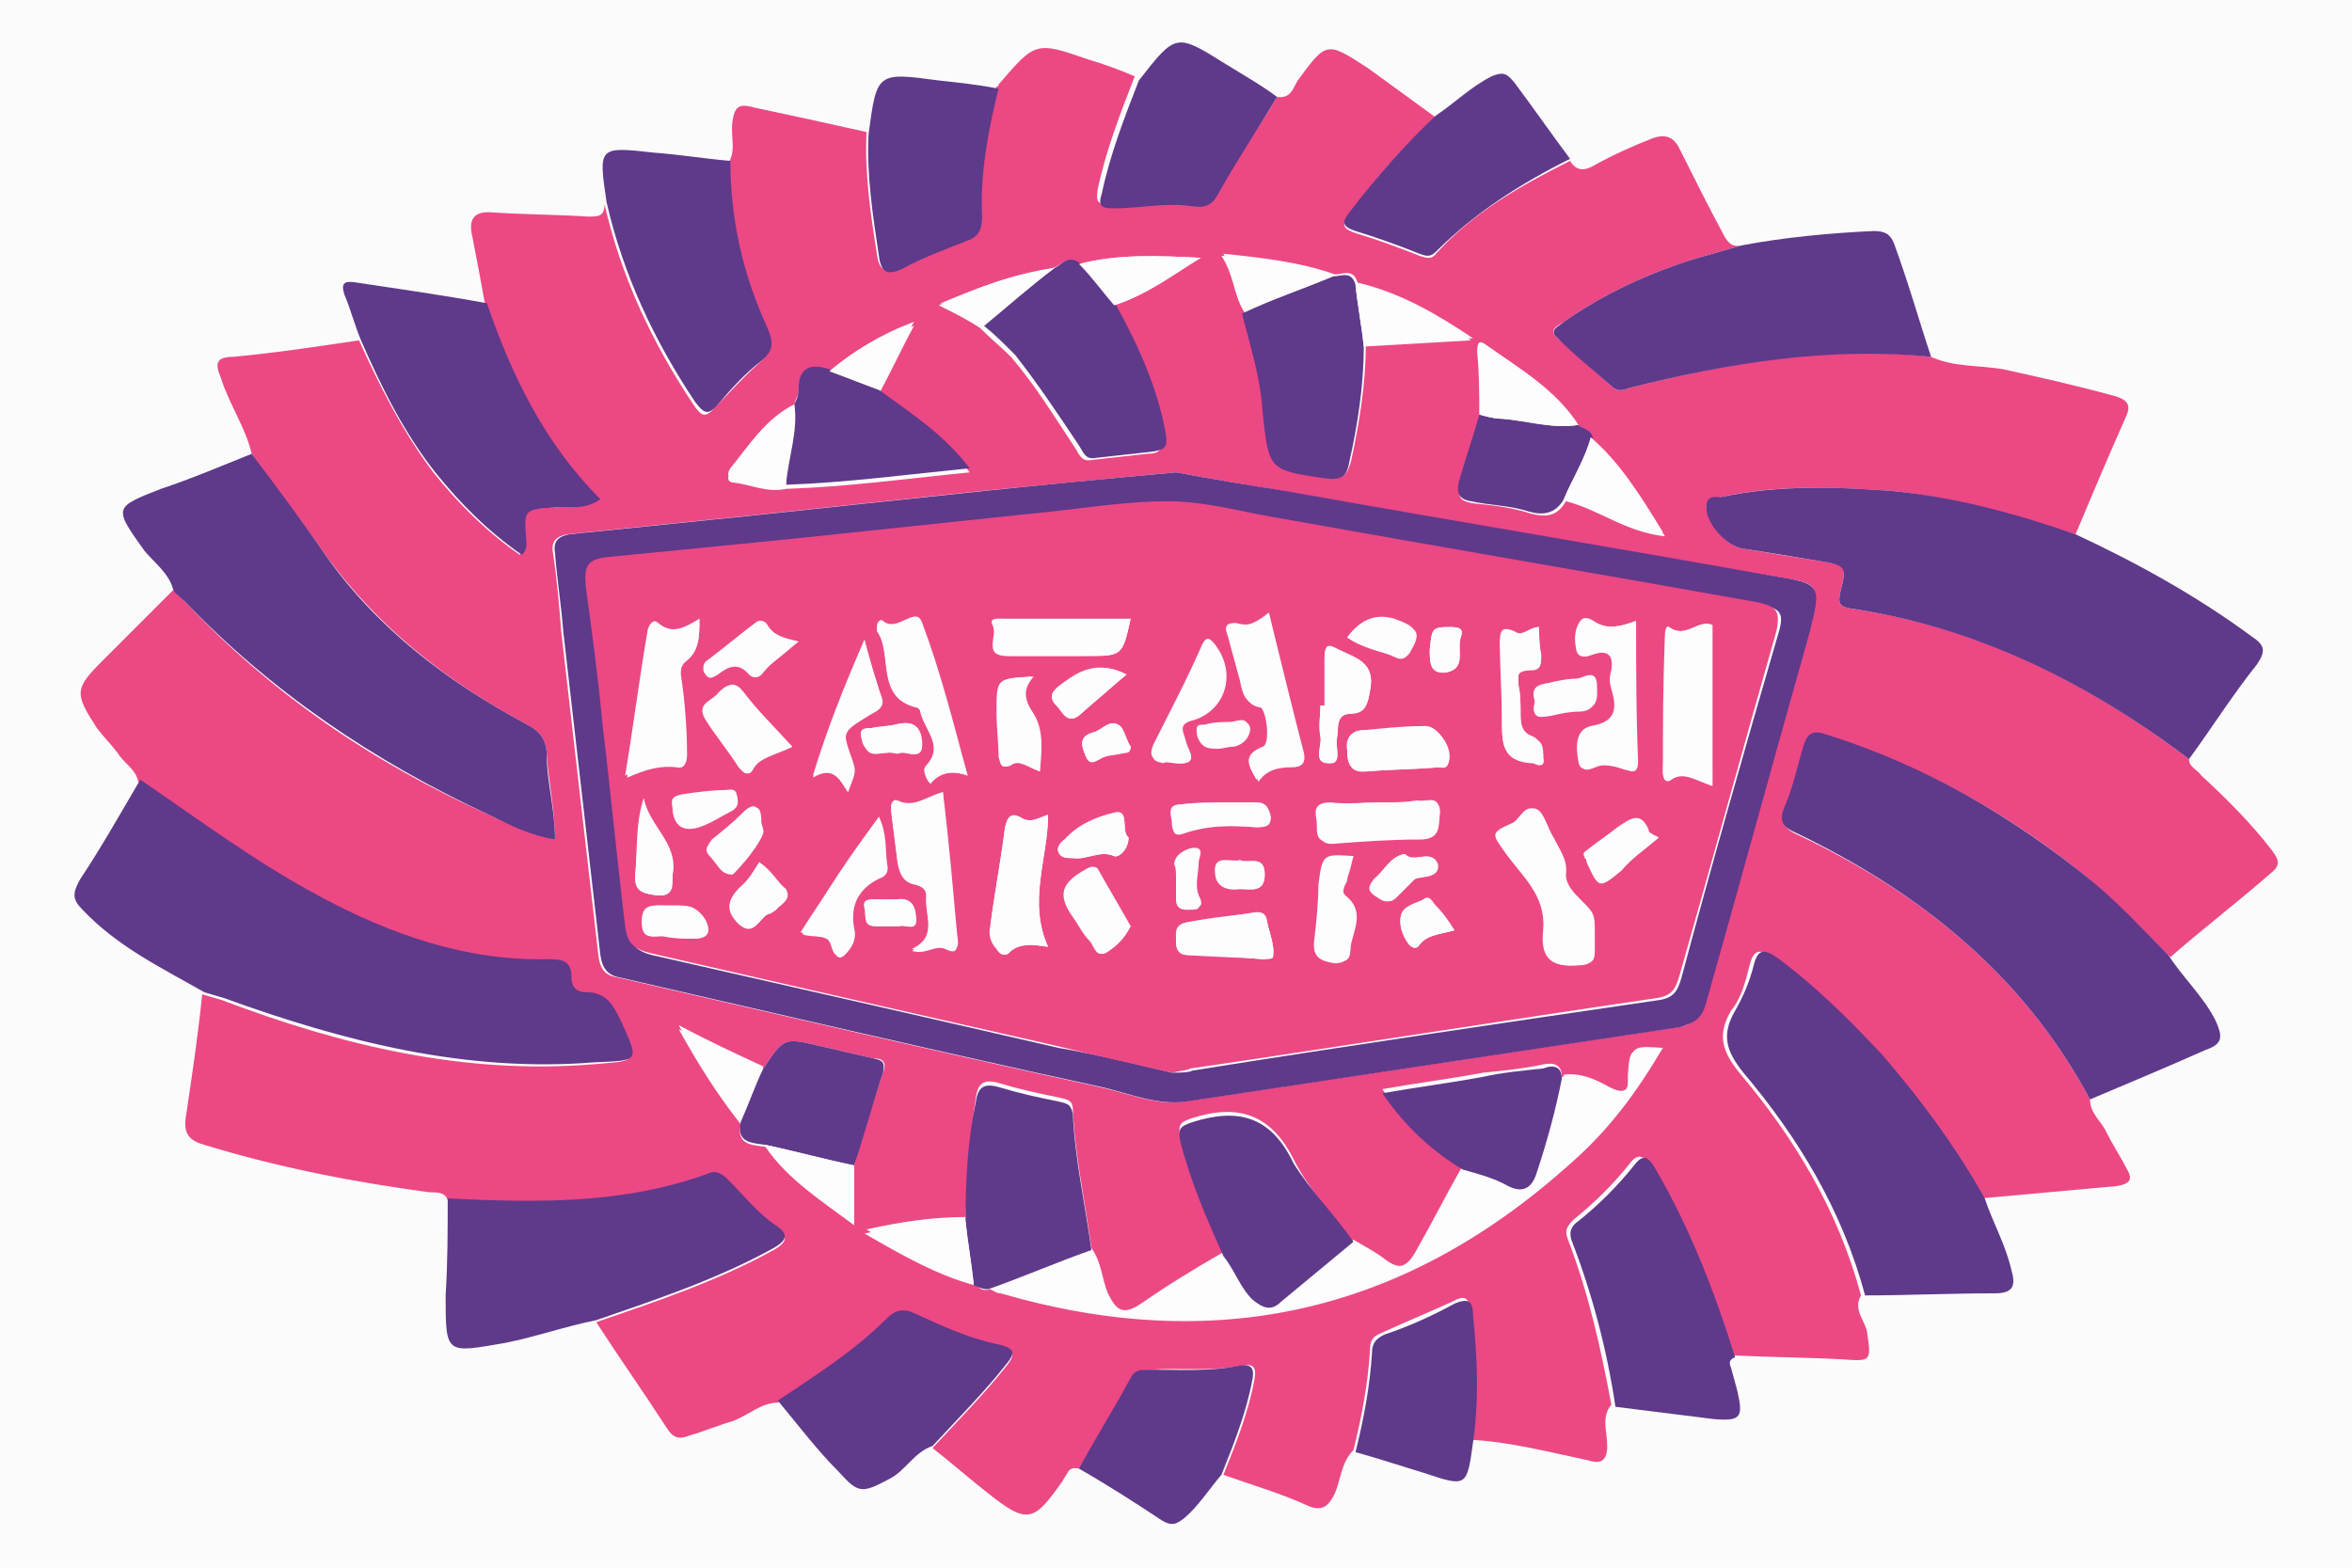 <?xml version="1.0" encoding="utf-8"?>
<!-- Generator: Adobe Illustrator 24.3.0, SVG Export Plug-In . SVG Version: 6.00 Build 0)  -->
<svg version="1.1" id="Layer_1" xmlns="http://www.w3.org/2000/svg" xmlns:xlink="http://www.w3.org/1999/xlink" x="0px" y="0px"
	 width="114px" height="76px" viewBox="0 0 114 76" style="enable-background:new 0 0 114 76;" xml:space="preserve">
<style type="text/css">
	.st0{fill:#FBFBFB;}
	.st1{fill:#EC4884;}
	.st2{fill:#5F398A;}
	.st3{fill:#FEFDFD;}
</style>
<rect x="-2.9" y="-2.4" class="st0" width="121.8" height="80.7"/>
<g>
	<path class="st1" d="M101.3,53.3c0,0.7,0.6,1.1,0.8,1.6c0.3,0.6,0.7,1.2,1,1.8c0.3,0.5,0.1,0.7-0.5,0.8c-2.2,0.2-4.4,0.4-6.6,0.6
		c-1.4-2.5-3.1-4.8-5-7c-1.5-1.7-3.2-3.3-5.1-4.7c-0.6-0.4-0.9-0.4-1.1,0.4c-0.2,0.8-0.4,1.6-0.9,2.2c-0.7,1.2-0.4,2,0.4,3
		c2.7,3.2,4.8,6.7,5.9,10.8c-0.4,0.7,0.2,1.2,0.3,1.8c0.2,1.4,0.2,1.4-1.2,1.3c-1.8-0.1-3.6-0.1-5.4-0.2c-0.9-3.2-2.2-6.3-3.9-9.2
		c-0.4-0.6-0.7-0.5-1-0.1c-0.8,1-1.7,1.9-2.7,2.7c-0.3,0.3-0.5,0.5-0.3,1c1,2.6,1.6,5.3,2.1,8c-0.5,0.6-0.2,1.3-0.2,2
		c0,0.7-0.3,0.9-0.9,0.7c-1.9-0.4-3.8-0.9-5.7-1c0.2-2,0.2-4,0-6.1c-0.1-0.7-0.2-1-0.9-0.6c-1.1,0.5-2.3,1-3.4,1.5
		c-0.5,0.2-0.6,0.4-0.6,0.9c-0.1,1.6-0.4,3.2-0.8,4.8c-0.6,0.6-0.6,1.4-0.9,2.1c-0.3,0.6-0.6,0.9-1.3,0.6c-1.3-0.6-2.7-1-4.1-1.5
		c0.6-1.5,1.2-3,1.5-4.6c0.1-0.6,0-0.8-0.6-0.7c-1.5,0.3-3,0.1-4.4,0.2c-0.3,0-0.7,0-0.9,0.4c-0.8,1.5-1.7,2.9-2.5,4.4
		c-0.2,0-0.4-0.1-0.6,0.1c-0.1,0.2-0.2,0.3-0.3,0.5c-1.4,2-1.7,2.1-3.6,0.6c-0.9-0.7-1.8-1.5-2.7-2.2c1.2-1.3,2.5-2.6,3.6-4
		c0.4-0.5,0.4-0.8-0.3-0.9c-1.4-0.3-2.7-0.9-4.1-1.5c-0.6-0.3-0.9-0.2-1.4,0.2c-1.6,1.5-3.4,2.8-5.3,4c-0.8,0-1.4,0.6-2.2,0.9
		c-0.7,0.2-1.4,0.5-2.1,0.7c-0.5,0.2-0.8,0.1-1.1-0.4c-1.1-1.7-2.3-3.4-3.4-5.1c2.9-1,5.9-2,8.6-3.5c0.7-0.4,0.7-0.7,0.1-1.1
		c-0.9-0.6-1.6-1.4-2.3-2.2c-0.3-0.3-0.6-0.5-1-0.3c-4.1,1.4-8.3,1.3-12.6,1.2c-0.1-0.4-0.5-0.4-0.9-0.4c-3.7-0.5-7.3-1.2-10.9-2.3
		c-0.7-0.2-1-0.5-0.9-1.3c0.3-2,0.6-4,0.8-6c0.3,0.1,0.7,0.2,1,0.3c5.8,2.2,11.7,3.6,17.9,3.1c2.2-0.2,2.2,0,1.3-2
		c-0.3-0.8-0.7-1.4-1.7-1.4c-0.4,0-0.7-0.2-0.7-0.7c0-0.8-0.4-0.9-1.1-0.9c-4,0.1-7.7-1.2-11.2-3.1c-3-1.6-5.7-3.7-8.6-5.6
		C6.6,37.3,6,37,5.7,36.5c-0.3-0.4-0.7-0.8-1-1.2C3.6,33.6,3.6,33.4,5,32c1.1-1.1,2.3-2.3,3.4-3.4c0.2,0.2,0.4,0.3,0.5,0.5
		c4.2,4.5,9.2,7.9,14.8,10.4c1,0.5,2,0.9,3.2,1.2c0-1.4-0.3-2.7-0.4-4.1c0-0.8-0.4-1.2-1-1.5c-3.9-2.1-7.2-4.7-9.8-8.3
		c-1.1-1.6-2.4-3.2-3.5-4.8c-0.3-1.3-1.1-2.4-1.5-3.7c-0.3-0.7-0.2-1,0.6-1c2.1-0.2,4.1-0.5,6.1-0.8c1,2.2,2.1,4.4,3.6,6.4
		c1.2,1.5,2.6,2.9,4.2,4c0.2-0.3,0.2-0.5,0.2-0.8c-0.1-1.4-0.1-1.4,1.4-1.5c0.7,0,1.4,0.1,2.2-0.4c-2.7-2.7-4.3-6-5.5-9.5
		c-0.2-1.1-0.4-2.2-0.6-3.2c-0.2-0.8,0-1.3,1-1.2c1.5,0.1,3.1,0.1,4.6,0.2c0.5,0,0.8,0,0.8-0.6c0.8,3.5,2.3,6.7,4.3,9.7
		c0.4,0.6,0.6,0.7,1.1,0.1c0.7-0.7,1.4-1.5,2.1-2.1c0.6-0.5,0.6-1,0.3-1.6c-1.2-2.6-1.8-5.3-1.8-8.1c0.4-0.6,0.1-1.3,0.2-2
		c0.1-0.7,0.3-0.9,1-0.7C38.4,5.6,40.2,6,42,6.4c-0.1,2,0.2,4,0.5,5.9c0.1,0.8,0.4,1,1.2,0.6c1-0.5,2-0.9,3-1.3
		c0.6-0.2,0.9-0.5,0.8-1.2c-0.1-2.1,0.2-4.2,0.8-6.2c0,0,0.1,0,0.1-0.1c1.8-2.1,1.8-2.1,4.4-1.2c0.7,0.2,1.5,0.5,2.2,0.8
		c-0.7,1.8-1.4,3.6-1.8,5.5c-0.1,0.7,0.1,0.7,0.6,0.7c1.3,0,2.5-0.4,3.8-0.1c0.7,0.1,1-0.1,1.3-0.7C60,7.7,61,6.2,61.9,4.7
		c0.7,0.1,0.8-0.5,1-0.8c1.4-1.9,1.4-1.9,3.4-0.6c1.1,0.8,2.2,1.6,3.3,2.4c-1.6,1.4-3,3-4.2,4.7c-0.4,0.5-0.3,0.7,0.3,0.9
		c1,0.3,2.1,0.7,3.1,1.1c0.3,0.1,0.6,0.2,0.8-0.1c1.8-2,4.1-3.3,6.5-4.5c0.3,0.5,0.7,0.5,1.2,0.2c0.9-0.5,1.8-0.9,2.8-1.3
		c0.6-0.2,1-0.1,1.3,0.5c0.7,1.4,1.4,2.8,2.1,4.1c0.2,0.4,0.4,0.7,0.9,0.6c-0.7,0.2-1.4,0.4-2.1,0.6c-2.3,0.7-4.5,1.7-6.5,3.1
		c-0.3,0.2-0.8,0.4-0.3,0.8c0.9,0.8,1.8,1.6,2.7,2.4c0.3,0.2,0.5,0.1,0.8,0c4.8-1.2,9.6-2.1,14.6-1.5c1.1,0.5,2.3,0.4,3.5,0.6
		c1.8,0.4,3.6,0.8,5.4,1.3c0.7,0.2,0.8,0.5,0.5,1.1c-0.8,1.8-1.6,3.7-2.4,5.6c-2.9-0.9-5.9-1.8-8.9-2.1c-2.8-0.2-5.6-0.3-8.3,0.3
		c-0.3,0.1-0.7,0-0.7,0.5c0.1,0.8,1,1.9,1.8,2c1.2,0.2,2.4,0.4,3.7,0.6c1.3,0.2,1.3,0.2,1,1.5c-0.1,0.5-0.1,0.7,0.5,0.8
		c6.2,0.9,11.5,3.6,16.4,7.3c0,0.4,0.4,0.5,0.6,0.8c1.2,1.1,2.4,2.3,3.4,3.6c0.3,0.4,0.5,0.7,0,1.1c-1.6,1.4-3.3,2.7-4.9,4.1
		c-1.2-1.2-2.4-2.4-3.6-3.5c-3.9-3.3-8.2-5.7-13-7.2c-0.6-0.2-0.9-0.1-1.1,0.6c-0.3,1-0.5,1.9-0.9,2.9c-0.3,0.7-0.1,1,0.6,1.3
		C93.1,43.3,98.1,47.3,101.3,53.3z M76.5,20.6c-1.1-1.7-2.8-2.7-4.4-3.8c-0.4-0.3-0.4,0.1-0.4,0.4c0,1,0,2,0.1,3
		c-0.3,1.1-0.6,2.2-1,3.3c-0.2,0.6,0,0.8,0.6,0.9c1,0.1,1.9,0.2,2.8,0.5c0.8,0.2,1.3,0.1,1.7-0.6c1.6,0.4,2.9,1.5,4.8,1.7
		c-1.1-1.8-2.1-3.4-3.5-4.6C77.1,20.9,76.7,20.8,76.5,20.6z M41.4,56.5c0.4-1.5,0.9-3,1.4-4.5c0.2-0.5,0-0.7-0.5-0.7
		c-0.9-0.2-1.7-0.4-2.6-0.6c-1.7-0.4-1.7-0.4-2.7,1.1c-1.3-0.6-2.6-1.2-4.1-1.9c1,1.8,1.9,3.2,3,4.6c-0.2,1,0.5,1,1.2,1.1
		c1.1,1.6,2.7,2.6,4.3,3.8C41.4,58.2,41.4,57.4,41.4,56.5z M40.2,18c-0.9-0.3-1.5-0.1-1.5,1c0,0.2-0.2,0.4-0.2,0.7
		c-1.4,0.7-2.2,2-3.1,3.2c-0.2,0.3-0.1,0.5,0.2,0.5c0.8,0.1,1.6,0.5,2.5,0.3c3-0.1,5.9-0.5,8.9-0.8c-1.3-1.7-2.9-2.7-4.4-3.8
		c0.6-1.1,1.1-2.2,1.7-3.3C42.7,16.2,41.4,17,40.2,18z M60.3,15.1c0.4,1.6,0.9,3.2,1,4.8c0.2,2.8,0.2,2.8,3.1,3.2
		c0.8,0.1,0.9-0.1,1.1-0.8c0.4-1.9,0.7-3.7,0.7-5.6c1.7-0.1,3.4-0.2,5.2-0.3c-1.8-1.2-3.5-2.2-5.6-2.7c-0.2-0.7-0.7-0.4-1.1-0.4
		c-1.7-0.6-3.5-0.8-5.4-1C59.8,13.3,59.8,14.3,60.3,15.1z M54,14.8c1.5-0.5,2.8-1.5,4.2-2.3c-2-0.1-4-0.2-5.9,0.3
		c-0.5-0.5-0.9,0.1-1.3,0.2c-1.9,0.3-3.6,0.9-5.5,1.8c0.8,0.4,1.4,0.7,2,1.1c0.5,0.5,1,0.9,1.5,1.4c1.2,1.4,2.1,2.9,3.1,4.4
		c0.2,0.3,0.3,0.7,0.8,0.6c0.9-0.1,1.8-0.2,2.7-0.3c0.6,0,0.8-0.2,0.7-0.9C56,18.8,55.1,16.8,54,14.8z M47.3,62.3
		c0.2,0.2,0.4,0.3,0.7,0.2c0.2,0.1,0.3,0.2,0.5,0.2c10.3,3,19.4,1,27.4-6.1c1.8-1.6,3.3-3.5,4.6-5.7c-1.5-0.1-1.5-0.1-1.6,1.2
		c0,0.6,0.1,1.3-1,0.7c-0.6-0.3-1.4-0.6-2.2-0.6c0-0.6-0.4-0.7-0.9-0.6c-0.9,0.2-1.9,0.3-2.9,0.4c-1.6,0.3-3.2,0.5-4.9,0.8
		c1.1,1.6,2.4,2.7,3.9,3.7c-0.8,1.4-1.5,2.8-2.3,4.2c-0.4,0.7-0.8,0.9-1.5,0.4c-0.5-0.4-1-0.6-1.6-1c-1-1.3-2.1-2.5-2.8-3.9
		c-1.1-2.2-2.7-2.7-4.9-2c-0.6,0.2-0.7,0.3-0.6,0.9c0.4,2,1.3,3.8,2.1,5.6c-1.4,0.8-2.7,1.6-4,2.5c-0.9,0.6-1.2,0.3-1.6-0.5
		c-0.3-0.7-0.3-1.5-0.8-2.2c-0.3-2.2-0.8-4.5-0.9-6.7c0-0.5-0.3-0.5-0.7-0.6c-1-0.2-1.9-0.4-2.9-0.7c-0.7-0.2-1,0-1.1,0.7
		c-0.3,1.9-0.4,3.9-0.5,5.8c-1.5,0-3,0.2-4.8,0.6C43.8,60.8,45.4,61.8,47.3,62.3z M57,22.9c-3.3,0.3-6.3,0.6-9.4,0.9
		c-3.8,0.4-7.5,0.8-11.3,1.2c-2.9,0.3-5.9,0.6-8.8,0.9c-0.5,0.1-0.8,0.3-0.7,0.9c0.2,1.3,0.3,2.5,0.4,3.8c0.6,5.2,1.2,10.5,1.8,15.7
		c0.1,0.8,0.4,1,1,1.1c7.8,1.8,15.5,3.6,23.3,5.3c1.4,0.3,2.7,0.9,4.1,0.7c8-1.2,15.9-2.4,23.9-3.6c0.7-0.1,1.1-0.4,1.3-1.2
		c1.6-6,3.3-12,5-17.9c0.7-2.5,0.7-2.4-1.9-2.8c-7.8-1.3-15.7-2.7-23.5-4.1C60.4,23.5,58.6,23.2,57,22.9z"/>
	<path class="st2" d="M6.8,37.8c2.8,1.9,5.6,4,8.6,5.6c3.5,1.9,7.2,3.2,11.2,3.1c0.7,0,1.1,0.1,1.1,0.9c0,0.5,0.3,0.7,0.7,0.7
		c1,0,1.3,0.6,1.7,1.4c0.9,2,0.9,1.9-1.3,2c-6.2,0.5-12.1-1-17.9-3.1c-0.3-0.1-0.7-0.2-1-0.3c-2.1-1.2-4.2-2.2-5.9-4
		c-0.5-0.5-0.5-0.8-0.1-1.5C4.9,41.1,5.8,39.5,6.8,37.8z"/>
	<path class="st2" d="M106.1,36.8c-4.9-3.7-10.3-6.4-16.4-7.3c-0.6-0.1-0.6-0.3-0.5-0.8c0.3-1.2,0.3-1.3-1-1.5
		c-1.2-0.2-2.4-0.4-3.7-0.6c-0.8-0.1-1.8-1.2-1.8-2c0-0.6,0.4-0.5,0.7-0.5c2.8-0.6,5.6-0.5,8.3-0.3c3.1,0.3,6,1.1,8.9,2.1
		c3,1.4,5.9,3,8.6,5c0.6,0.4,0.6,0.7,0.2,1.3C108.2,33.7,107.2,35.3,106.1,36.8z"/>
	<path class="st2" d="M101.3,53.3c-3.2-6-8.2-10-14.2-12.9c-0.7-0.3-0.9-0.6-0.6-1.3c0.4-0.9,0.6-1.9,0.9-2.9
		c0.2-0.7,0.5-0.8,1.1-0.6c4.8,1.5,9.1,4,13,7.2c1.3,1.1,2.4,2.3,3.6,3.5c0.7,1.1,1.7,2,2.3,3.2c0.3,0.7,0.4,1.1-0.5,1.4
		C105.1,51.7,103.2,52.5,101.3,53.3z"/>
	<path class="st2" d="M12.2,22c1.2,1.6,2.4,3.2,3.5,4.8c2.5,3.6,5.9,6.2,9.8,8.3c0.6,0.3,1,0.7,1,1.5c0,1.3,0.4,2.6,0.4,4.1
		c-1.2-0.2-2.2-0.7-3.2-1.2c-5.6-2.6-10.6-6-14.8-10.4c-0.2-0.2-0.4-0.3-0.5-0.5c-0.2-0.8-0.9-1.3-1.4-1.9c-1.5-2.1-1.5-2.1,0.8-3
		C9.3,23.2,10.7,22.6,12.2,22z"/>
	<path class="st2" d="M90.4,62.8c-1.1-4.1-3.2-7.6-5.9-10.8c-0.8-1-1.1-1.8-0.4-3c0.4-0.7,0.7-1.4,0.9-2.2c0.2-0.8,0.5-0.8,1.1-0.4
		c1.9,1.4,3.5,3,5.1,4.7c1.9,2.2,3.6,4.5,5,7c0.4,1.2,1,2.2,1.3,3.5c0.2,0.7,0.1,1.1-0.8,1.1C94.5,62.7,92.4,62.8,90.4,62.8z"/>
	<path class="st2" d="M21.7,58.1c4.2,0.2,8.5,0.3,12.6-1.2c0.4-0.2,0.7,0,1,0.3c0.8,0.8,1.4,1.6,2.3,2.2c0.6,0.4,0.6,0.7-0.1,1.1
		C34.8,62,31.8,63,28.9,64c-1.5,0.3-2.9,0.8-4.4,1.1c-2.9,0.5-2.9,0.6-2.9-2.3C21.7,61.2,21.7,59.7,21.7,58.1z"/>
	<path class="st2" d="M93.6,17.3c-5-0.5-9.8,0.3-14.6,1.5c-0.3,0.1-0.5,0.2-0.8,0c-0.9-0.8-1.8-1.5-2.7-2.4
		c-0.5-0.4,0.1-0.6,0.3-0.8c2-1.4,4.2-2.4,6.5-3.1c0.7-0.2,1.4-0.4,2.1-0.6c2.1-0.4,4.3-0.6,6.4-0.7c0.5,0,0.8,0.1,1,0.6
		C92.5,13.7,93,15.5,93.6,17.3z"/>
	<path class="st2" d="M23.6,14.7c1.2,3.5,2.8,6.8,5.5,9.5c-0.7,0.5-1.5,0.4-2.2,0.4c-1.5,0.1-1.5,0.1-1.4,1.5c0,0.2,0.1,0.5-0.2,0.8
		c-1.6-1.1-3-2.5-4.2-4c-1.5-1.9-2.6-4.1-3.6-6.4c-0.3-0.7-0.5-1.5-0.8-2.2c-0.2-0.6,0-0.7,0.6-0.6C19.3,14,21.4,14.3,23.6,14.7z"/>
	<path class="st2" d="M35.4,7.8c0,2.8,0.6,5.5,1.8,8.1c0.3,0.7,0.3,1.1-0.3,1.6c-0.8,0.6-1.5,1.4-2.1,2.1c-0.5,0.6-0.7,0.4-1.1-0.1
		c-2-3-3.5-6.2-4.3-9.7C29,7.1,29,7.1,31.7,7.4C33,7.5,34.2,7.7,35.4,7.8z"/>
	<path class="st2" d="M78.3,68.2c-0.4-2.7-1.1-5.4-2.1-8c-0.2-0.5,0-0.8,0.3-1c1-0.8,1.9-1.7,2.7-2.7c0.3-0.4,0.6-0.6,1,0.1
		c1.7,2.9,2.9,6,3.9,9.2c-0.3,0.1-0.3,0.3-0.2,0.5c0.1,0.4,0.2,0.7,0.3,1.1c0.3,1.3,0.2,1.5-1.1,1.4C81.5,68.6,79.9,68.4,78.3,68.2z
		"/>
	<path class="st2" d="M37.7,67.9c1.8-1.2,3.7-2.4,5.3-4c0.4-0.4,0.8-0.5,1.4-0.2c1.3,0.6,2.6,1.2,4.1,1.5c0.7,0.2,0.7,0.4,0.3,0.9
		c-1.1,1.4-2.4,2.7-3.6,4c-0.9,0.3-1.3,1.2-2.1,1.6c-1.3,0.7-1.5,0.7-2.4-0.3C39.6,70.3,38.7,69.1,37.7,67.9z"/>
	<path class="st2" d="M48.4,4.3c-0.5,2-0.9,4.1-0.8,6.2c0,0.7-0.2,1-0.8,1.2c-1,0.4-2.1,0.8-3,1.3c-0.8,0.4-1.1,0.2-1.2-0.6
		c-0.3-2-0.6-3.9-0.5-5.9c0.4-3,0.4-3,3.4-2.6C46.4,4,47.4,4.1,48.4,4.3z"/>
	<path class="st2" d="M76.1,7.7c-2.4,1.2-4.6,2.6-6.5,4.5c-0.3,0.3-0.5,0.2-0.8,0.1c-1-0.4-2.1-0.8-3.1-1.1
		c-0.6-0.2-0.7-0.4-0.3-0.9c1.3-1.7,2.7-3.3,4.2-4.7c0.9-0.6,1.7-1.4,2.7-1.9C72.8,3.5,73,3.5,73.4,4C74.3,5.2,75.2,6.5,76.1,7.7z"
		/>
	<path class="st2" d="M61.9,4.7c-0.9,1.5-1.9,3-2.8,4.6c-0.3,0.6-0.6,0.8-1.3,0.7c-1.3-0.2-2.5,0.1-3.8,0.1c-0.6,0-0.8-0.1-0.6-0.7
		c0.4-1.9,1.1-3.7,1.8-5.5c1.8-2.3,1.8-2.3,4.2-0.8C60.2,3.6,61.1,4.1,61.9,4.7z"/>
	<path class="st2" d="M52.3,71.2c0.8-1.5,1.7-2.9,2.5-4.4c0.2-0.4,0.5-0.4,0.9-0.4c1.5,0,3,0.1,4.4-0.2c0.6-0.1,0.7,0.2,0.6,0.7
		c-0.3,1.6-0.9,3.1-1.5,4.6c-0.6,0.7-1.1,1.5-1.8,2.1c-0.4,0.3-0.6,0.4-1.1,0.1C55.1,72.9,53.7,72,52.3,71.2z"/>
	<path class="st2" d="M65.7,70.4c0.4-1.6,0.7-3.2,0.8-4.8c0-0.5,0.2-0.7,0.6-0.9c1.2-0.4,2.3-0.9,3.4-1.5c0.7-0.3,0.9-0.1,0.9,0.6
		c0.2,2,0.3,4,0,6.1c-0.3,2.2-0.3,2.2-2.4,1.5C68,71.1,66.8,70.7,65.7,70.4z"/>
	<path class="st2" d="M57,22.9c1.6,0.3,3.4,0.6,5.3,0.9c7.8,1.4,15.7,2.7,23.5,4.1c2.5,0.4,2.5,0.4,1.9,2.8c-1.7,6-3.3,11.9-5,17.9
		c-0.2,0.8-0.6,1-1.3,1.2c-8,1.2-15.9,2.4-23.9,3.6c-1.4,0.2-2.8-0.4-4.1-0.7c-7.8-1.7-15.5-3.5-23.3-5.3c-0.6-0.1-0.9-0.4-1-1.1
		c-0.6-5.2-1.2-10.5-1.8-15.7c-0.1-1.3-0.3-2.5-0.4-3.8c-0.1-0.6,0.2-0.8,0.7-0.9c2.9-0.3,5.9-0.6,8.8-0.9c3.8-0.4,7.5-0.8,11.3-1.2
		C50.6,23.5,53.7,23.2,57,22.9z M56.8,52c0.5,0,0.8,0,1-0.1c7.5-1.2,15-2.3,22.5-3.4c0.8-0.1,1-0.4,1.2-1.1
		c1.5-5.6,3.1-11.2,4.7-16.7c0.3-1,0.1-1.2-0.9-1.4c-7.8-1.3-15.5-2.7-23.3-4.1c-1.8-0.3-3.5-0.8-5.3-0.8c-2.2,0-4.4,0.4-6.6,0.6
		c-3.8,0.4-7.6,0.8-11.4,1.2c-3,0.3-6.1,0.6-9.1,0.9c-1.1,0.1-1.2,0.5-1.1,1.5c0.3,2.2,0.5,4.4,0.8,6.6c0.4,3.2,0.7,6.5,1.1,9.8
		c0.1,0.7,0.4,1.1,1.2,1.3c6.6,1.5,13.2,3,19.7,4.5C53.1,51.1,55.1,51.6,56.8,52z"/>
	<path class="st3" d="M52.9,60.6c0.5,0.6,0.5,1.5,0.8,2.2c0.4,0.8,0.8,1.1,1.6,0.5c1.3-0.9,2.7-1.7,4-2.5c0.6,0.6,0.8,1.5,1.4,2.1
		c0.5,0.5,0.8,0.6,1.4,0.1c1.1-1,2.3-2,3.5-2.9c0.5,0.3,1.1,0.6,1.6,1c0.7,0.5,1.1,0.3,1.5-0.4c0.7-1.4,1.5-2.8,2.3-4.2
		c0.7,0.3,1.5,0.5,2.2,0.8c0.8,0.4,1.1,0,1.4-0.7c0.5-1.5,0.9-3,1.2-4.5c0.8-0.1,1.5,0.2,2.2,0.6c1,0.5,0.9-0.1,1-0.7
		c0.1-1.3,0.1-1.3,1.6-1.2c-1.3,2.2-2.7,4.1-4.6,5.7c-8,7.1-17.2,9-27.4,6.1c-0.2,0-0.3-0.1-0.5-0.2C49.6,61.9,51.2,61.3,52.9,60.6z
		"/>
	<path class="st2" d="M52.9,60.6c-1.7,0.6-3.3,1.3-5,1.9c-0.3,0-0.5-0.1-0.7-0.2c-0.1-1-0.3-2.1-0.4-3.1c0-2,0.1-3.9,0.5-5.8
		c0.1-0.7,0.4-0.9,1.1-0.7c1,0.3,1.9,0.5,2.9,0.7c0.4,0.1,0.6,0.1,0.7,0.6C52.1,56.2,52.6,58.4,52.9,60.6z"/>
	<path class="st2" d="M51.1,13c0.4-0.2,0.7-0.7,1.3-0.2c0.6,0.7,1.1,1.4,1.7,2c1.1,2,2,4,2.4,6.2c0.1,0.7,0,0.8-0.7,0.9
		c-0.9,0.1-1.8,0.2-2.7,0.3c-0.5,0.1-0.6-0.3-0.8-0.6c-1-1.5-2-3-3.1-4.4c-0.5-0.5-1-1-1.5-1.4C48.8,14.9,49.9,13.9,51.1,13z"/>
	<path class="st2" d="M65.6,60.2c-1.2,1-2.3,1.9-3.5,2.9c-0.5,0.5-0.9,0.3-1.4-0.1c-0.6-0.6-0.9-1.5-1.4-2.1
		c-0.8-1.8-1.6-3.6-2.1-5.6c-0.1-0.6,0-0.7,0.6-0.9c2.2-0.7,3.8-0.3,4.9,2C63.5,57.7,64.7,58.9,65.6,60.2z"/>
	<path class="st2" d="M64.6,13.4c0.4,0,0.9-0.3,1.1,0.4c0.1,1,0.3,2,0.4,3c0,1.9-0.3,3.8-0.7,5.6c-0.1,0.6-0.3,0.9-1.1,0.8
		c-2.8-0.4-2.8-0.4-3.1-3.2c-0.1-1.7-0.6-3.2-1-4.8C61.7,14.5,63.1,14,64.6,13.4z"/>
	<path class="st2" d="M42.6,18.9c1.5,1.1,3.1,2.1,4.4,3.8c-3,0.3-6,0.7-8.9,0.8c0.1-1.3,0.6-2.6,0.4-3.9c0.1-0.2,0.2-0.4,0.2-0.7
		c0-1.1,0.6-1.3,1.5-1C41,18.3,41.8,18.6,42.6,18.9z"/>
	<path class="st2" d="M75.7,52.3c-0.3,1.5-0.7,3-1.2,4.5c-0.2,0.7-0.6,1.1-1.4,0.7c-0.7-0.4-1.5-0.6-2.2-0.8
		c-1.5-0.9-2.8-2.1-3.9-3.7c1.7-0.3,3.3-0.5,4.9-0.8c0.9-0.2,1.9-0.3,2.9-0.4C75.3,51.6,75.7,51.7,75.7,52.3z"/>
	<path class="st2" d="M37.1,55.5c-0.7-0.1-1.4-0.1-1.2-1.1c0.4-0.9,0.7-1.8,1.1-2.6c1-1.5,1-1.5,2.7-1.1c0.9,0.2,1.7,0.4,2.6,0.6
		c0.5,0.1,0.6,0.2,0.5,0.7c-0.5,1.5-0.9,3-1.4,4.5C39.9,56.2,38.5,55.8,37.1,55.5z"/>
	<path class="st2" d="M75.8,24.2c-0.4,0.7-1,0.8-1.7,0.6c-0.9-0.3-1.9-0.3-2.8-0.5c-0.6-0.1-0.7-0.4-0.6-0.9c0.3-1.1,0.7-2.2,1-3.3
		c0.4,0.1,0.7,0.2,1.1,0.2c1.2,0.1,2.4,0.5,3.7,0.3c0.2,0.2,0.6,0.2,0.7,0.6C76.9,22.3,76.2,23.2,75.8,24.2z"/>
	<path class="st3" d="M76.5,20.6c-1.2,0.2-2.4-0.2-3.7-0.3c-0.4,0-0.7-0.1-1.1-0.2c0-1,0-2-0.1-3c0-0.3,0-0.7,0.4-0.4
		C73.7,17.9,75.4,18.9,76.5,20.6z"/>
	<path class="st3" d="M75.8,24.2c0.4-1,1-1.9,1.3-3c1.4,1.2,2.4,2.8,3.5,4.6C78.8,25.7,77.4,24.6,75.8,24.2z"/>
	<path class="st3" d="M66.1,16.8c-0.1-1-0.3-2-0.4-3c2,0.5,3.8,1.5,5.6,2.7C69.5,16.6,67.8,16.7,66.1,16.8z"/>
	<path class="st3" d="M46.8,59.2c0.1,1,0.3,2.1,0.4,3.1c-1.8-0.5-3.4-1.4-5.3-2.5C43.8,59.4,45.3,59.2,46.8,59.2z"/>
	<path class="st3" d="M54,14.8c-0.6-0.7-1.1-1.4-1.7-2c1.9-0.5,3.9-0.4,5.9-0.3C56.9,13.3,55.6,14.3,54,14.8z"/>
	<path class="st3" d="M64.6,13.4c-1.4,0.6-2.9,1.1-4.3,1.7c-0.5-0.8-0.5-1.8-1.1-2.7C61.1,12.6,62.9,12.8,64.6,13.4z"/>
	<path class="st3" d="M38.5,19.6c0.1,1.3-0.4,2.6-0.4,3.9c-0.9,0.3-1.7-0.1-2.5-0.3c-0.3,0-0.4-0.2-0.2-0.5
		C36.3,21.6,37.1,20.3,38.5,19.6z"/>
	<path class="st3" d="M37.1,55.5c1.4,0.3,2.9,0.7,4.3,1c0,0.9,0,1.7,0,2.8C39.8,58.1,38.1,57.1,37.1,55.5z"/>
	<path class="st3" d="M37,51.7c-0.4,0.9-0.7,1.8-1.1,2.6c-1.1-1.4-2.1-2.8-3-4.6C34.4,50.5,35.7,51.1,37,51.7z"/>
	<path class="st3" d="M42.6,18.9c-0.8-0.3-1.6-0.6-2.4-0.9c1.2-1,2.5-1.8,4.1-2.4C43.7,16.7,43.1,17.8,42.6,18.9z"/>
	<path class="st3" d="M51.1,13c-1.2,0.9-2.3,1.9-3.5,2.8c-0.6-0.3-1.2-0.6-2-1.1C47.5,13.9,49.2,13.3,51.1,13z"/>
	<path class="st1" d="M56.8,52c-1.7-0.4-3.6-0.8-5.6-1.3c-6.6-1.5-13.2-3-19.7-4.5c-0.8-0.2-1.1-0.5-1.2-1.3
		c-0.4-3.3-0.7-6.5-1.1-9.8c-0.2-2.2-0.5-4.4-0.8-6.6c-0.1-1,0-1.4,1.1-1.5c3.1-0.3,6.1-0.6,9.1-0.9c3.8-0.4,7.6-0.8,11.4-1.2
		c2.2-0.2,4.4-0.6,6.6-0.6c1.8,0,3.5,0.5,5.3,0.8c7.8,1.4,15.5,2.7,23.3,4.1c0.9,0.2,1.1,0.4,0.9,1.4c-1.6,5.6-3.1,11.1-4.7,16.7
		c-0.2,0.7-0.4,1-1.2,1.1c-7.5,1.1-15,2.3-22.5,3.4C57.5,51.9,57.3,51.9,56.8,52z M83,38.1c0-2.6,0-5,0-7.5c0-0.1,0-0.3,0-0.3
		c-0.7-0.3-1.3,0.7-2.1,0.1c-0.2-0.1-0.2,0.3-0.2,0.5c0,2.2,0,4.4-0.1,6.5c0,0.3,0.1,0.6,0.4,0.4C81.6,37.3,82.1,37.8,83,38.1z
		 M33.9,30c-0.7,0.4-1.3,0.8-2,0.2c-0.2-0.2-0.4,0-0.5,0.3c-0.4,2.3-0.7,4.7-1.1,7.1c0.9-0.4,1.6-0.6,2.4-0.5
		c0.4,0.1,0.5-0.2,0.5-0.6c0.1-1.3-0.1-2.6-0.3-3.9c0-0.3-0.1-0.5,0.2-0.6C33.9,31.6,33.9,30.9,33.9,30z M77.2,45.3c0-1,0-1-0.7-1.7
		c-0.4-0.3-0.7-0.7-0.7-1.2c0-0.7-0.3-1.2-0.6-1.8c-0.2-0.4-0.3-1-0.7-1.3c-0.6-0.4-0.8,0.4-1.2,0.6c-1.1,0.5-1,0.5-0.3,1.5
		c0.8,1.1,1.9,2,1.8,3.6c-0.1,1,0,1.9,1.5,1.8c0.6,0,0.9,0,0.9-0.7C77.2,45.8,77.2,45.6,77.2,45.3z M46.9,37.6
		c-0.7-2.6-1.3-5-2.2-7.4c-0.3-0.9-1.2,0.5-1.9-0.1c-0.1-0.1-0.3,0-0.3,0.3c0,0,0,0.1,0,0.1c0.8,1.2-0.1,3.2,1.9,3.7
		c0.1,0,0.1,0.2,0.2,0.2c0.2,0.9,1.2,1.7,0.3,2.7c-0.2,0.2-0.1,0.5,0.2,0.8C45.5,37.5,46.1,37.3,46.9,37.6z M61.5,29.7
		c-0.5,0.4-1,0.7-1.5,0.6c-0.5,0-0.6,0.1-0.4,0.6c0.2,0.7,0.4,1.5,0.6,2.2c0.1,0.5,0.2,1.1,0.9,1.2c0.4,0.1,0.5,1.8,0.2,2
		c-1,0.4-0.6,0.9-0.3,1.6c0.4-0.6,1-0.7,1.6-0.7c0.5,0,0.7-0.2,0.6-0.7C62.6,34.2,62.1,32.1,61.5,29.7z M45.7,38.4
		c-0.8,0.2-1.4,0.8-2.2,0.4c-0.3-0.1-0.3,0.3-0.3,0.5c0.1,0.8,0.2,1.6,0.3,2.4c0.1,0.6,0.2,1,0.9,1.1c0.3,0,0.5,0.2,0.5,0.6
		c-0.1,0.9,0.6,2-0.7,2.6c0.7,0.3,1.1-0.3,1.6-0.1c0.6,0.3,0.7,0,0.6-0.5C46.2,43.2,46,40.8,45.7,38.4z M50.8,39.5
		c-0.4,0.1-0.8,0.4-1.2,0.2c-0.6-0.4-0.8-0.1-0.9,0.5c-0.2,1.6-0.5,3.1-0.7,4.7c-0.1,0.4,0,0.8,0.3,1.1c0.1,0.2,0.3,0.4,0.6,0.2
		c0.5-0.5,1.2-0.4,1.9-0.3C49.8,43.7,50.8,41.6,50.8,39.5z M79.3,30.1c-0.8,0.3-1.3,0.4-1.9,0.1c-0.2-0.1-0.5-0.4-0.7-0.1
		c-0.2,0.4-0.3,0.9-0.2,1.4c0.1,0.5,0.5,0.3,0.8,0.2c0.7-0.2,0.9,0.1,0.9,0.8c0,0.3-0.1,0.6,0,0.9c0.3,1,0.3,1.6-1,1.8
		c-0.8,0.2-0.7,1.1-0.6,1.7c0.1,0.8,0.7,0.2,1.1,0.2c0.4,0,0.7,0.1,1.1,0.2c0.4,0.2,0.6,0.1,0.6-0.4C79.3,34.7,79.3,32.5,79.3,30.1z
		 M54.8,30c-2,0-4,0-6,0c-0.3,0-0.9-0.1-0.7,0.3c0.3,0.5-0.5,1.5,0.7,1.5c1.3,0,2.6,0,3.8,0C54.4,31.8,54.4,31.8,54.8,30z
		 M66.9,38.9C66.9,38.9,66.9,38.9,66.9,38.9c-0.8,0-1.6,0.1-2.4,0c-0.7,0-0.8,0.3-0.7,0.8c0.1,0.5-0.2,1.2,0.8,1.1
		c1.4-0.1,2.8-0.2,4.1-0.2c1.1,0,0.9-0.8,1-1.3c0.1-0.8-0.6-0.4-1-0.5C68.1,38.9,67.5,38.9,66.9,38.9z M42.6,39.6
		c-1.3,1.9-2.6,3.7-3.8,5.6c0.6,0.2,1.3-0.1,1.5,0.7c0.2,0.7,0.5,0.4,0.8,0c0.2-0.3,0.3-0.6,0.2-1c-0.2-1.1,0.2-1.9,1.2-2.4
		c0.3-0.1,0.5-0.3,0.4-0.7C42.8,41.1,42.9,40.4,42.6,39.6z M57,37c1.2,0.1,0.6-0.6,0.5-1c-0.1-0.5-0.5-0.9,0.4-1.1
		c1.5-0.5,2-2.2,1.1-3.5c-0.3-0.5-0.5-0.4-0.7,0.1c-0.8,1.6-1.5,3.2-2.3,4.7c-0.2,0.5-0.2,0.7,0.4,0.8C56.5,36.9,56.8,37,57,37z
		 M69,35.2c-1,0.1-1.9,0.2-2.9,0.2c-0.7,0-0.9,0.5-0.8,1c0,0.5,0.1,1,0.9,1c1.2-0.1,2.3-0.1,3.5-0.2c0.2,0,0.4,0.1,0.5-0.2
		C70.4,36.3,69.7,35.1,69,35.2z M38.4,36.2c-0.9-1-1.7-1.8-2.5-2.7c-0.5-0.5-0.8-0.2-1.1,0.1c-0.3,0.4-1.1,0.5-0.6,1.3
		c0.5,0.8,1.1,1.5,1.6,2.3c0.2,0.2,0.4,0.5,0.6,0.1C36.9,36.7,37.6,36.6,38.4,36.2z M74.6,30.4c-0.5,0-0.8,0.5-1.2,0.3
		c-0.6-0.3-0.7,0.1-0.7,0.6c0,1.2,0.1,2.5,0.1,3.7c0,1,0,1.9,1.4,2c0,0,0.1,0,0.1,0c0.4,0.2,0.6,0.1,0.5-0.3c0-0.4,0-0.8-0.5-0.9
		c-0.6-0.2-0.6-0.7-0.6-1.2c0-0.4,0-0.9-0.1-1.3c-0.1-0.5-0.1-0.8,0.6-0.8c0.5,0,0.5-0.3,0.5-0.7C74.6,31.3,74.6,30.9,74.6,30.4z
		 M41.1,38.4c0.4-1,0.4-1,0.2-1.6c-0.5-1.4-0.5-1.4,0.8-2.2c0.3-0.2,0.9-0.2,0.6-0.9c-0.3-0.8-0.5-1.6-0.8-2.7
		c-1,2.3-1.8,4.3-2.5,6.6C40.4,37,40.7,37.8,41.1,38.4z M60.4,44.3c-0.8,0.1-1.8,0.3-2.8,0.4c-0.6,0.1-0.5,0.5-0.6,0.9
		c0,0.4,0.1,0.7,0.6,0.7c1.2,0,2.4,0.1,3.6,0.2c0.2,0,0.5,0,0.5-0.1c0.1-0.6-0.2-1.2-0.3-1.8C61.3,44.1,60.9,44.2,60.4,44.3z
		 M64.2,34.2c-0.1,0-0.1,0-0.2,0c0,0.5-0.1,1,0,1.5c0.1,0.5-0.4,1.3,0.4,1.3c0.7,0,0.3-0.8,0.4-1.2c0.1-0.5-0.1-1.2,0.7-1.2
		c0.7,0,0.8-0.5,0.9-1.1c0.3-1.4-0.7-1.6-1.5-2c-0.5-0.2-0.7-0.2-0.7,0.4C64.2,32.6,64.2,33.4,64.2,34.2z M50.4,37.4
		c0.1-1,0.2-2-0.3-2.8c-0.4-0.6-0.6-1.1,0-1.8c-1.8,0.1-1.8,0.1-1.7,1.7c0,0.7,0.1,1.4,0.1,2.2c0,0.3,0.1,0.6,0.5,0.4
		C49.4,36.8,49.8,37.2,50.4,37.4z M65.6,41.5c-1.5,0-1.5,0-1.6,1.3c-0.1,0.9-0.1,1.8-0.2,2.7c-0.1,0.8,0.2,1,1,1.1
		c0.8,0.1,0.6-0.5,0.7-0.9c0.2-0.8,0.6-1.6-0.3-2.3c-0.2-0.2,0-0.5,0.1-0.7C65.3,42.4,65.4,41.9,65.6,41.5z M54.8,44.9
		c-0.6-0.9-1.1-1.9-1.7-2.8c-0.1-0.1-0.2-0.1-0.4,0c-1.3,0.7-1.5,1.3-0.6,2.5c0.2,0.3,0.4,0.7,0.7,1c0.2,0.2,0.3,0.8,0.7,0.6
		C54.1,45.9,54.5,45.5,54.8,44.9z M31.2,38.7c-0.4,1.2-0.3,2.4-0.4,3.6c-0.1,0.9,0.3,1,1,1.1c0.9,0.1,0.8-0.5,0.8-1
		C32.9,40.9,31.5,40.1,31.2,38.7z M59.2,38.9C59.2,38.9,59.2,38.9,59.2,38.9c-0.7,0.1-1.3,0-2,0.1c-0.7,0-0.4,0.6-0.4,0.9
		c0,0.3,0.1,0.6,0.5,0.5c1.1-0.4,2.3-0.4,3.5-0.3c0.4,0,0.7,0,0.7-0.5c0-0.4-0.1-0.7-0.7-0.7C60.3,38.9,59.8,38.9,59.2,38.9z
		 M38.7,31.1c-0.8-0.1-1.2-0.3-1.5-0.7c-0.1-0.2-0.4-0.3-0.6-0.1c-0.8,0.6-1.5,1.2-2.3,1.8c-0.2,0.2-0.3,0.4-0.1,0.6
		c0.2,0.3,0.4,0.1,0.6,0c0.5-0.4,1-0.6,1.5,0c0.2,0.2,0.5,0.2,0.7-0.1C37.5,32,38,31.6,38.7,31.1z M80.4,40.6
		c-0.2-0.1-0.4-0.2-0.5-0.3c-0.4-1-1-0.5-1.5-0.1c-0.5,0.4-1.1,0.8-1.6,1.2c0,0,0.1,0.2,0.1,0.4c0.6,1.3,0.6,1.3,1.7,0.4
		C79.1,41.6,79.7,41.2,80.4,40.6z M54.7,40.6c-0.4-0.3,0.1-1.4-0.7-1.2c-0.9,0.2-1.8,0.6-2.4,1.3c-0.2,0.2-0.4,0.4-0.3,0.6
		c0.1,0.3,0.5,0.3,0.7,0.3c0.7,0.1,1.3-0.4,2-0.1C54.2,41.6,54.7,41.2,54.7,40.6z M37,40.3c0-0.2-0.1-0.3-0.1-0.5
		c0-0.8-0.3-0.8-0.8-0.3c-0.5,0.4-1,0.8-1.5,1.3c-0.3,0.2-0.4,0.5-0.1,0.8c0.3,0.3,0.4,0.8,1,0.8C35.7,42.3,37,40.7,37,40.3z
		 M54.6,32.7c-1.3-0.7-2.3-0.1-3.2,0.5c-0.4,0.3-0.6,0.6-0.2,1c0.3,0.3,0.6,1,1.2,0.4C53.1,33.9,53.8,33.3,54.6,32.7z M36.8,41.8
		c-0.2,0.3-0.4,0.7-0.7,1c-0.7,0.6-1.1,1.2-0.2,1.9c0.8,0.7,1-0.4,1.5-0.5c0.2,0,0.3-0.2,0.4-0.3c0.3-0.2,0.5-0.4,0.3-0.8
		C37.7,42.8,37.5,42.3,36.8,41.8z M74.4,34c-0.2,0.8,0.2,0.8,0.8,0.7c0.4-0.1,0.9-0.2,1.3-0.2c1,0,0.8-0.8,0.8-1.3
		c0-0.7-0.6-0.2-1-0.2c-0.4,0-0.9,0.1-1.3,0.2C74.5,33.2,74.2,33.4,74.4,34z M32.6,43.9c-0.2,0-0.3,0-0.3,0c-0.6,0-1.1-0.1-1.1,0.8
		c0,1,0.7,0.6,1.1,0.7c0.5,0.1,1,0.1,1.4,0.1c0.6,0,0.8-0.3,0.5-0.9C33.8,43.9,33.1,43.9,32.6,43.9z M35.2,38.3
		c-0.7,0.1-1.4,0.2-2.1,0.3c-0.4,0-0.5,0.2-0.5,0.7c0.1,0.9,0.7,1,1.3,0.8c0.6-0.2,1-0.5,1.6-0.8c0.3-0.2,0.3-0.4,0.2-0.7
		C35.7,38.2,35.4,38.3,35.2,38.3z M65.3,30.9c0.7,0.5,1.6,0.6,2.4,1c0.3,0.1,0.4,0,0.6-0.2c0.6-1,0.5-1.2-0.6-1.6
		C66.6,29.7,65.9,30.1,65.3,30.9z M43.3,36.5c0.2,0,0.3,0,0.4,0c0.3-0.1,1,0.4,1-0.4c0-0.7-0.3-1.2-1.1-1c-0.5,0.1-1,0.1-1.4,0.2
		c-0.5,0-0.5,0.3-0.3,0.7C42,36.9,42.8,36.4,43.3,36.5z M68.1,41.4c-0.7,0.1-1,0.8-1.4,1.2c-0.3,0.2-0.4,0.5,0,0.8
		c0.3,0.2,0.6,0.5,1,0.1c0.3-0.3,0.5-0.5,0.8-0.8c0.3-0.4,1.3,0,1.2-0.8C69.4,41.1,68.5,41.9,68.1,41.4z M70.5,45.1
		c-0.4-0.5-0.7-0.9-1-1.3c-0.1-0.2-0.3-0.4-0.5-0.2c-0.4,0.3-1,0.3-1.1,0.8c-0.1,0.5,0.1,1,0.4,1.4c0.2,0.2,0.4,0.2,0.5,0
		C69.2,45.3,69.8,45.3,70.5,45.1z M60.1,41.7c-0.5,0.1-1.3-0.3-1.2,0.6c0,0.7,0.7,0.8,1.2,0.8c0.5,0,1.2,0.2,1.2-0.7
		C61.3,41.4,60.5,41.9,60.1,41.7z M57,42.6C57,42.6,57,42.6,57,42.6c0,0.3,0,0.7,0,1c0,0.6,0.5,0.5,0.8,0.5c0.5,0,0.3-0.3,0.2-0.6
		c-0.1-0.5,0-1.1,0-1.6c0-0.3,0.3-0.7-0.2-0.7c-0.3,0-0.8,0.1-0.9,0.7C57,42,57,42.3,57,42.6z M54.8,36.2c-0.2-0.3-0.3-0.8-0.5-1
		c-0.5-0.4-0.8,0.2-1.3,0.3c-0.7,0.2-0.6,0.6-0.4,1.1c0.2,0.6,0.5,0.3,0.9,0.1c0.3-0.1,0.7-0.2,1-0.2C54.6,36.5,54.8,36.5,54.8,36.2
		z M70.2,30.4c-0.8,0-0.8,0.1-0.9,1.1c0,0.6,0,1.2,0.8,1.1c1-0.2,0.5-1.1,0.7-1.7C71,30.4,70.6,30.4,70.2,30.4z M43.2,44.9
		C43.2,44.9,43.2,44.9,43.2,44.9c0.1,0,0.3,0,0.4,0c0.3-0.1,0.8,0.3,0.8-0.4c0-0.5-0.2-1-0.9-0.9c-0.4,0.1-0.8,0-1.1,0
		c-0.3,0-0.6,0-0.5,0.4c0.1,0.3-0.1,0.8,0.5,0.9C42.7,44.9,43,44.9,43.2,44.9z M59,36.3c0.3,0,0.5-0.1,0.8-0.1
		c0.5-0.1,0.8-0.5,0.8-0.9c-0.1-0.5-0.6-0.2-0.9-0.2c-0.4,0-0.8,0-1.1,0.1c-0.2,0-0.6-0.1-0.5,0.3c0,0.3,0.1,0.6,0.4,0.7
		C58.6,36.2,58.8,36.2,59,36.3z"/>
	<path class="st3" d="M83,38.1c-0.9-0.3-1.4-0.7-2-0.3c-0.3,0.2-0.4-0.1-0.4-0.4c0-2.2,0-4.3,0.1-6.5c0-0.2,0.1-0.6,0.2-0.5
		c0.8,0.6,1.4-0.4,2.1-0.1c0,0,0,0.2,0,0.3C83,33,83,35.5,83,38.1z"/>
	<path class="st3" d="M33.9,30c0,0.9,0,1.6-0.7,2.1C33,32.3,33,32.5,33,32.7c0.2,1.3,0.3,2.6,0.3,3.9c0,0.3-0.1,0.7-0.5,0.6
		c-0.8-0.1-1.5,0.1-2.4,0.5c0.4-2.5,0.7-4.8,1.1-7.1c0-0.3,0.2-0.5,0.5-0.3C32.7,30.8,33.3,30.4,33.9,30z"/>
	<path class="st3" d="M77.3,45.3c0,0.3,0,0.6,0,0.8c0,0.6-0.2,0.6-0.9,0.7c-1.5,0.1-1.6-0.7-1.5-1.8c0.1-1.6-1-2.5-1.8-3.6
		c-0.8-1-0.8-1.1,0.3-1.5c0.4-0.2,0.7-1,1.2-0.6c0.3,0.3,0.4,0.8,0.7,1.3c0.3,0.6,0.7,1.1,0.6,1.8c0,0.5,0.4,0.9,0.7,1.2
		C77.3,44.3,77.3,44.3,77.3,45.3z"/>
	<path class="st3" d="M46.9,37.6c-0.8-0.3-1.4-0.1-1.8,0.4c-0.3-0.3-0.3-0.6-0.2-0.8c0.9-1-0.1-1.8-0.3-2.7c0-0.1-0.1-0.2-0.2-0.2
		c-2-0.5-1.1-2.6-1.9-3.7c0,0,0-0.1,0-0.1c0-0.2,0.2-0.3,0.3-0.3c0.7,0.5,1.6-0.8,1.9,0.1C45.5,32.6,46.1,35,46.9,37.6z"/>
	<path class="st3" d="M61.5,29.7c0.5,2.3,1.1,4.5,1.6,6.7c0.1,0.5-0.1,0.7-0.6,0.7c-0.6,0-1.2,0.2-1.6,0.7c-0.4-0.7-0.7-1.2,0.3-1.6
		c0.4-0.1,0.2-1.9-0.2-2c-0.7-0.1-0.8-0.7-0.9-1.2c-0.2-0.7-0.4-1.5-0.6-2.2c-0.2-0.5,0-0.6,0.4-0.6C60.6,30.4,61,30.2,61.5,29.7z"
		/>
	<path class="st3" d="M45.7,38.4c0.2,2.4,0.4,4.7,0.7,7.1c0,0.5,0,0.8-0.6,0.5c-0.5-0.2-0.9,0.3-1.6,0.1c1.3-0.7,0.6-1.7,0.7-2.6
		c0-0.4-0.2-0.5-0.5-0.6c-0.6-0.1-0.8-0.5-0.9-1.1c-0.1-0.8-0.2-1.6-0.3-2.4c0-0.2-0.1-0.7,0.3-0.5C44.3,39.2,45,38.7,45.7,38.4z"/>
	<path class="st3" d="M50.8,39.5c0,2.1-1,4.2,0,6.4c-0.8-0.1-1.4-0.3-1.9,0.3c-0.2,0.2-0.4,0-0.6-0.2c-0.2-0.3-0.3-0.7-0.3-1.1
		c0.2-1.6,0.5-3.1,0.7-4.7c0.1-0.6,0.3-0.8,0.9-0.5C50.1,39.9,50.5,39.6,50.8,39.5z"/>
	<path class="st3" d="M79.3,30.1c0,2.4,0,4.6,0,6.8c0,0.5-0.2,0.5-0.6,0.4c-0.3-0.1-0.7-0.3-1.1-0.2c-0.4,0-1,0.5-1.1-0.2
		c-0.1-0.6-0.2-1.5,0.6-1.7c1.2-0.2,1.3-0.8,1-1.8c-0.1-0.3-0.1-0.6,0-0.9c0.1-0.7-0.1-1-0.9-0.8c-0.2,0.1-0.7,0.3-0.8-0.2
		c-0.1-0.5-0.1-1,0.2-1.4c0.2-0.3,0.5,0,0.7,0.1C77.9,30.5,78.5,30.4,79.3,30.1z"/>
	<path class="st3" d="M54.8,30c-0.4,1.8-0.4,1.8-2.1,1.8c-1.3,0-2.6,0-3.8,0c-1.2,0-0.4-1-0.7-1.5C47.9,30,48.6,30,48.8,30
		C50.8,30,52.8,30,54.8,30z"/>
	<path class="st3" d="M66.9,38.9c0.6,0,1.2,0,1.9,0c0.4,0,1-0.3,1,0.5c-0.1,0.6,0.1,1.3-1,1.3c-1.4,0-2.8,0.1-4.1,0.2
		c-0.9,0.1-0.7-0.6-0.8-1.1c-0.1-0.5,0-0.9,0.7-0.8C65.3,39,66.1,38.9,66.9,38.9C66.9,38.9,66.9,38.9,66.9,38.9z"/>
	<path class="st3" d="M42.6,39.6c0.4,0.8,0.3,1.6,0.4,2.3c0.1,0.4-0.1,0.6-0.4,0.7c-1,0.5-1.4,1.3-1.2,2.4c0.1,0.4,0,0.7-0.2,1
		c-0.3,0.4-0.6,0.7-0.8,0c-0.2-0.8-0.9-0.5-1.5-0.7C40,43.2,41.2,41.5,42.6,39.6z"/>
	<path class="st3" d="M57,37c-0.2,0-0.5-0.1-0.7-0.1c-0.5-0.1-0.6-0.3-0.4-0.8c0.8-1.6,1.6-3.1,2.3-4.7c0.2-0.5,0.4-0.6,0.7-0.1
		c0.8,1.3,0.4,3.1-1.1,3.5c-0.8,0.3-0.5,0.6-0.4,1.1C57.5,36.4,58.2,37.1,57,37z"/>
	<path class="st3" d="M69,35.2c0.7,0,1.5,1.1,1.2,1.8c-0.1,0.3-0.3,0.2-0.5,0.2c-1.2,0.1-2.3,0.1-3.5,0.2c-0.8,0.1-0.9-0.5-0.9-1
		c0-0.5,0.1-1,0.8-1C67.1,35.3,68,35.2,69,35.2z"/>
	<path class="st3" d="M38.4,36.2c-0.8,0.4-1.5,0.4-1.9,1.1c-0.2,0.4-0.5,0.1-0.6-0.1c-0.6-0.7-1.1-1.5-1.6-2.3
		c-0.5-0.8,0.3-0.9,0.6-1.3c0.3-0.3,0.6-0.7,1.1-0.1C36.7,34.4,37.5,35.3,38.4,36.2z"/>
	<path class="st3" d="M74.6,30.4c0,0.5,0,0.9,0.1,1.3c0,0.4,0,0.7-0.5,0.7c-0.7-0.1-0.6,0.3-0.6,0.8c0.1,0.4,0.1,0.9,0.1,1.3
		c0,0.5,0,1,0.6,1.2c0.4,0.2,0.4,0.6,0.5,0.9c0,0.5-0.2,0.5-0.5,0.3c0,0-0.1,0-0.1,0c-1.4,0-1.4-0.9-1.4-2c0-1.2,0-2.5-0.1-3.7
		c0-0.5,0-0.9,0.7-0.6C73.8,30.9,74.1,30.4,74.6,30.4z"/>
	<path class="st3" d="M41.1,38.4c-0.4-0.6-0.7-1.3-1.7-0.7c0.8-2.3,1.6-4.4,2.5-6.6c0.3,1.1,0.6,1.9,0.8,2.7
		c0.2,0.6-0.3,0.7-0.6,0.9c-1.3,0.8-1.3,0.8-0.8,2.2C41.4,37.4,41.4,37.4,41.1,38.4z"/>
	<path class="st3" d="M60.4,44.3c0.5,0,0.9-0.2,1,0.3c0.1,0.6,0.4,1.2,0.3,1.8c0,0-0.3,0.1-0.5,0.1c-1.2-0.1-2.4-0.1-3.6-0.2
		c-0.5,0-0.6-0.3-0.6-0.7c0-0.4-0.1-0.8,0.6-0.9C58.6,44.5,59.6,44.4,60.4,44.3z"/>
	<path class="st3" d="M64.2,34.2c0-0.8,0-1.5,0-2.3c0-0.7,0.2-0.7,0.7-0.4c0.8,0.4,1.8,0.6,1.5,2c-0.1,0.6-0.2,1-0.9,1.1
		c-0.8,0-0.6,0.7-0.7,1.2c-0.1,0.4,0.3,1.3-0.4,1.2c-0.8,0-0.3-0.9-0.4-1.3c-0.1-0.5,0-1,0-1.5C64.1,34.2,64.2,34.2,64.2,34.2z"/>
	<path class="st3" d="M50.4,37.4c-0.5-0.3-1-0.6-1.5-0.3c-0.4,0.2-0.4-0.1-0.5-0.4c0-0.7-0.1-1.4-0.1-2.2c0-1.6,0-1.6,1.7-1.7
		c-0.5,0.6-0.3,1.1,0,1.8C50.6,35.4,50.4,36.4,50.4,37.4z"/>
	<path class="st3" d="M65.6,41.5c-0.1,0.4-0.2,0.9-0.4,1.3c-0.1,0.2-0.3,0.5-0.1,0.7c0.8,0.7,0.5,1.5,0.3,2.3
		c-0.1,0.3,0.1,0.9-0.7,0.9c-0.7-0.1-1.1-0.3-1-1.1c0.1-0.9,0.2-1.8,0.2-2.7C64.1,41.4,64.1,41.4,65.6,41.5z"/>
	<path class="st3" d="M54.8,44.9c-0.3,0.6-0.7,1-1.2,1.3c-0.4,0.2-0.5-0.3-0.7-0.6c-0.3-0.3-0.5-0.7-0.7-1c-0.8-1.3-0.7-1.8,0.6-2.5
		c0.1-0.1,0.3-0.1,0.4,0C53.7,43,54.3,44,54.8,44.9z"/>
	<path class="st3" d="M31.2,38.7c0.2,1.4,1.6,2.2,1.4,3.7c-0.1,0.5,0.1,1.1-0.8,1c-0.7-0.1-1.1-0.2-1-1.1
		C30.9,41.1,30.9,39.9,31.2,38.7z"/>
	<path class="st3" d="M59.2,38.9c0.6,0,1.1,0,1.7,0c0.5,0,0.6,0.3,0.7,0.7c0,0.5-0.3,0.5-0.7,0.5c-1.2-0.1-2.3-0.1-3.5,0.3
		c-0.5,0.2-0.6-0.1-0.5-0.5c0-0.4-0.3-0.9,0.4-0.9C57.9,38.9,58.5,38.9,59.2,38.9C59.2,38.9,59.2,38.9,59.2,38.9z"/>
	<path class="st3" d="M38.7,31.1c-0.7,0.6-1.2,1-1.7,1.4c-0.2,0.2-0.5,0.3-0.7,0.1c-0.5-0.5-1-0.4-1.5,0c-0.2,0.1-0.4,0.4-0.6,0
		c-0.2-0.2-0.1-0.5,0.1-0.6c0.8-0.6,1.5-1.2,2.3-1.8c0.2-0.2,0.5-0.1,0.6,0.1C37.5,30.8,37.9,30.9,38.7,31.1z"/>
	<path class="st3" d="M80.4,40.6c-0.7,0.6-1.3,1-1.8,1.5c-1.1,0.9-1.1,0.9-1.7-0.4c-0.1-0.1-0.2-0.3-0.1-0.4
		c0.5-0.4,1.1-0.8,1.6-1.2c0.6-0.4,1.1-0.8,1.5,0.1C79.9,40.4,80.1,40.5,80.4,40.6z"/>
	<path class="st3" d="M54.7,40.6c0,0.6-0.5,1-0.7,0.9c-0.7-0.3-1.3,0.2-2,0.1c-0.3,0-0.6,0-0.7-0.3c-0.1-0.2,0.1-0.5,0.3-0.6
		c0.7-0.7,1.6-1.1,2.4-1.3C54.8,39.2,54.3,40.3,54.7,40.6z"/>
	<path class="st3" d="M37,40.3c0,0.4-1.2,2-1.6,2c-0.5,0-0.7-0.5-1-0.8c-0.3-0.3-0.1-0.5,0.1-0.8c0.5-0.4,1-0.8,1.5-1.3
		c0.5-0.5,0.8-0.4,0.8,0.3C36.9,40,36.9,40.1,37,40.3z"/>
	<path class="st3" d="M54.6,32.7c-0.8,0.7-1.5,1.3-2.2,1.9c-0.7,0.6-0.9-0.1-1.2-0.4c-0.4-0.4-0.2-0.7,0.2-1
		C52.3,32.5,53.2,32,54.6,32.7z"/>
	<path class="st3" d="M36.8,41.8c0.7,0.5,0.9,1,1.2,1.4c0.2,0.4,0,0.6-0.3,0.8c-0.1,0.1-0.3,0.3-0.4,0.3c-0.5,0.1-0.7,1.2-1.5,0.5
		c-0.8-0.8-0.4-1.3,0.2-1.9C36.4,42.5,36.6,42.1,36.8,41.8z"/>
	<path class="st3" d="M74.4,34c-0.2-0.7,0.1-0.8,0.7-0.9c0.4-0.1,0.9-0.2,1.3-0.2c0.3,0,0.9-0.5,1,0.2c0,0.5,0.2,1.3-0.8,1.3
		c-0.4,0-0.9,0.1-1.3,0.2C74.6,34.9,74.2,34.8,74.4,34z"/>
	<path class="st3" d="M32.6,43.9c0.5,0,1.2-0.1,1.5,0.7c0.3,0.6,0.2,0.9-0.5,0.9c-0.5,0-1,0-1.4-0.1c-0.4-0.1-1.1,0.3-1.1-0.7
		c0-0.9,0.5-0.8,1.1-0.8C32.3,43.9,32.4,43.9,32.6,43.9z"/>
	<path class="st3" d="M35.2,38.3c0.2,0,0.4-0.1,0.5,0.2c0.1,0.3,0.1,0.6-0.2,0.7c-0.5,0.3-1,0.6-1.6,0.8c-0.6,0.2-1.2,0.1-1.3-0.8
		c-0.1-0.5,0-0.6,0.5-0.7C33.8,38.4,34.5,38.3,35.2,38.3z"/>
	<path class="st3" d="M65.3,30.9c0.6-0.8,1.3-1.2,2.3-0.9c1.1,0.4,1.2,0.6,0.6,1.6c-0.1,0.3-0.3,0.4-0.6,0.2
		C66.9,31.6,66,31.4,65.3,30.9z"/>
	<path class="st3" d="M43.3,36.5c-0.5-0.1-1.2,0.3-1.5-0.5c-0.1-0.4-0.2-0.7,0.3-0.7c0.5,0,1-0.1,1.4-0.2c0.9-0.2,1.1,0.3,1.1,1
		c0,0.8-0.7,0.3-1,0.4C43.5,36.6,43.4,36.5,43.3,36.5z"/>
	<path class="st3" d="M68.1,41.4c0.4,0.5,1.3-0.3,1.5,0.5c0.2,0.8-0.8,0.5-1.2,0.8c-0.3,0.3-0.5,0.5-0.8,0.8c-0.4,0.4-0.7,0.1-1-0.1
		c-0.4-0.3-0.2-0.5,0-0.8C67.1,42.2,67.4,41.5,68.1,41.4z"/>
	<path class="st3" d="M70.5,45.1c-0.7,0.2-1.3,0.2-1.7,0.7c-0.1,0.2-0.3,0.2-0.5,0c-0.3-0.4-0.5-0.9-0.4-1.4
		c0.1-0.5,0.7-0.6,1.1-0.8c0.2-0.1,0.4,0.1,0.5,0.2C69.9,44.2,70.2,44.6,70.5,45.1z"/>
	<path class="st3" d="M60.1,41.7c0.4,0.2,1.2-0.3,1.2,0.7c0,0.9-0.7,0.7-1.2,0.7c-0.6,0.1-1.2-0.1-1.2-0.8
		C58.8,41.5,59.6,41.9,60.1,41.7z"/>
	<path class="st3" d="M57,42.6c0-0.3,0-0.5,0-0.8c0.1-0.5,0.6-0.7,0.9-0.7c0.5,0,0.2,0.5,0.2,0.7c0,0.5-0.2,1.1,0,1.6
		c0.1,0.2,0.3,0.6-0.2,0.6c-0.4,0-0.8,0.1-0.8-0.5C57,43.3,57,42.9,57,42.6C57,42.6,57,42.6,57,42.6z"/>
	<path class="st3" d="M54.8,36.2c0,0.3-0.2,0.3-0.3,0.3c-0.3,0.1-0.7,0.1-1,0.2c-0.3,0.1-0.6,0.5-0.9-0.1c-0.2-0.5-0.3-0.9,0.4-1.1
		c0.4-0.1,0.8-0.7,1.3-0.3C54.5,35.4,54.6,35.9,54.8,36.2z"/>
	<path class="st3" d="M70.2,30.4c0.4,0,0.8,0,0.6,0.5c-0.2,0.6,0.3,1.5-0.7,1.7c-0.8,0.1-0.8-0.5-0.8-1.1
		C69.4,30.5,69.4,30.4,70.2,30.4z"/>
	<path class="st3" d="M43.2,44.9c-0.3,0-0.5,0-0.8,0c-0.6,0-0.4-0.5-0.5-0.9c-0.1-0.4,0.3-0.4,0.5-0.4c0.4,0,0.8,0,1.1,0
		c0.7-0.1,0.8,0.4,0.9,0.9c0.1,0.7-0.5,0.3-0.8,0.4C43.5,44.9,43.4,44.9,43.2,44.9C43.2,44.9,43.2,44.9,43.2,44.9z"/>
	<path class="st3" d="M59,36.3c-0.2,0-0.4,0-0.6-0.1C58.1,36,58,35.7,58,35.4c0-0.4,0.3-0.2,0.5-0.3c0.4-0.1,0.8-0.1,1.1-0.1
		c0.3,0,0.8-0.3,0.9,0.2c0.1,0.5-0.2,0.9-0.8,0.9C59.6,36.2,59.3,36.2,59,36.3z"/>
</g>
</svg>
